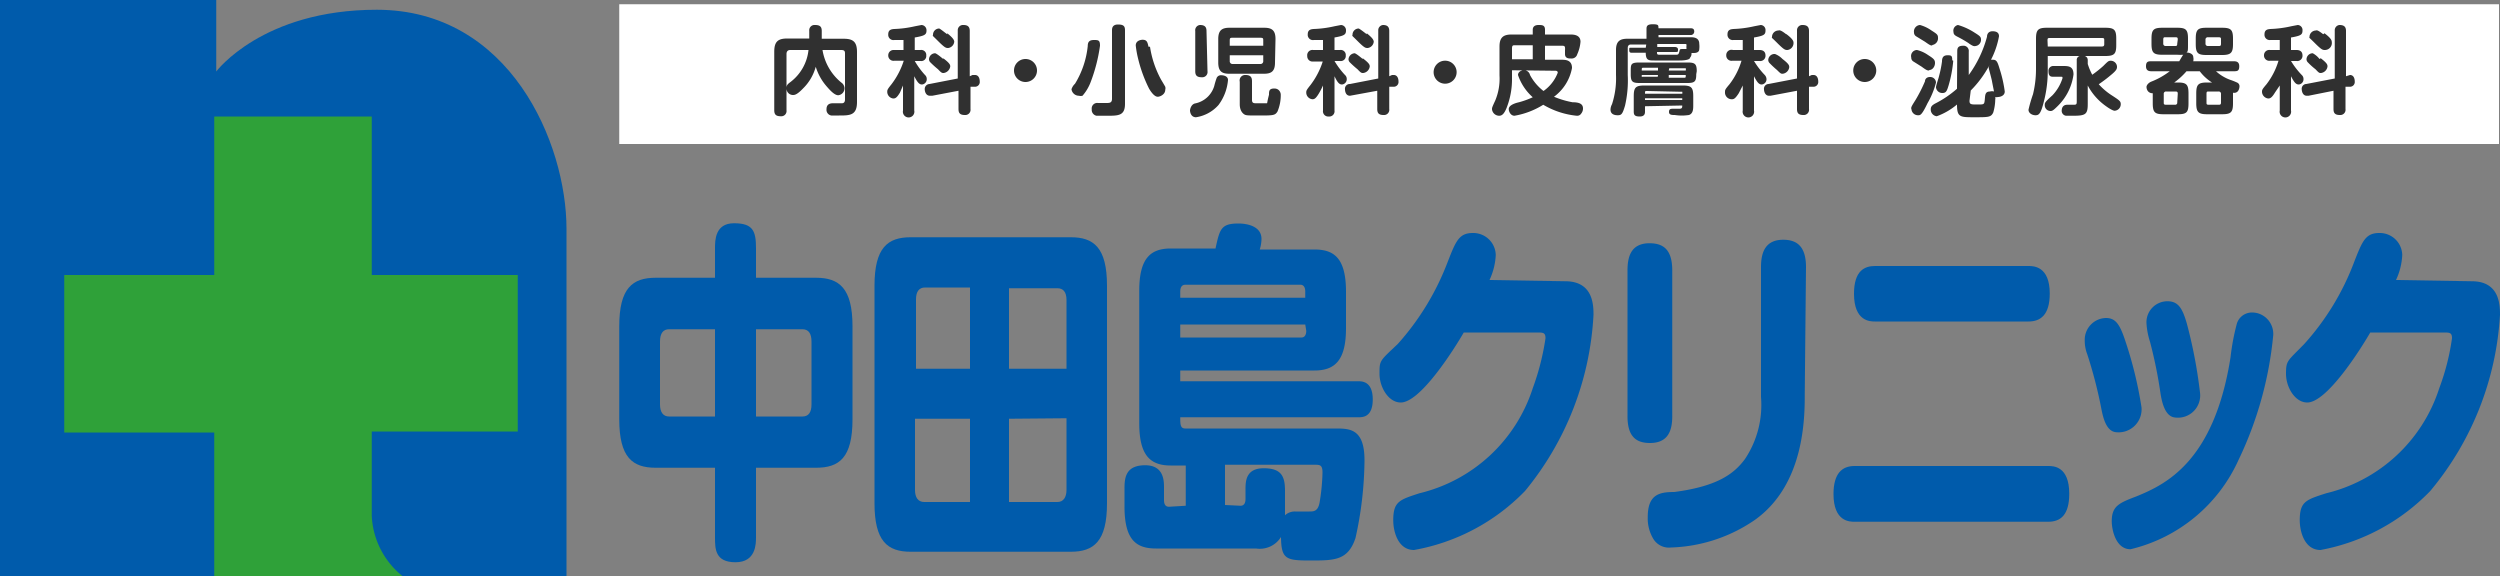 <svg xmlns="http://www.w3.org/2000/svg" viewBox="0 0 100 23.05"><rect x="0" y="0" width="100" height="23.05" fill="#808080" stroke="none"/><defs><style>.cls-1{fill:#fff;}.cls-2{fill:#303030;}.cls-3{fill:#005bab;}.cls-4{fill:#2fa139;}</style></defs><title>logo_nakatajima_wh</title><g id="レイヤー_2" data-name="レイヤー 2"><g id="レイヤー_1-2" data-name="レイヤー 1"><rect class="cls-1" x="24.77" y="0.17" width="75.19" height="5.59"/><path class="cls-2" d="M31.46,4.41a.21.21,0,0,1-.23.24c-.18,0-.26-.06-.26-.24V2.07c0-.42.16-.53.53-.53h.87V1.23A.21.21,0,0,1,32.6,1c.19,0,.27.06.27.24v.31h.88c.37,0,.53.12.53.53v2c0,.54-.29.54-.72.54h-.31a.23.23,0,0,1-.19-.25c0-.19.12-.24.26-.24h.36c.09,0,.12-.07.12-.15V2.16c0-.09,0-.16-.15-.16H32.9a2.12,2.12,0,0,0,.75,1.3.29.29,0,0,1,.13.22.28.28,0,0,1-.25.29c-.15,0-.33-.2-.46-.35a2.14,2.14,0,0,1-.44-.79,1.91,1.91,0,0,1-.51.87c-.25.26-.34.26-.41.26a.26.26,0,0,1-.25-.26Zm0-.9c0-.1.05-.15.16-.23A1.85,1.85,0,0,0,32.34,2h-.73c-.11,0-.15.07-.15.16Z"/><path class="cls-2" d="M36.59,2h.23a.2.2,0,0,1,.23.22.2.2,0,0,1-.23.22h-.23v0A3.18,3.18,0,0,0,37,3a.21.21,0,0,1,.07.16.21.21,0,0,1-.19.22c-.11,0-.18-.08-.31-.33V4.42a.23.23,0,1,1-.45,0v-1L36,3.7c-.12.2-.18.24-.27.24a.27.27,0,0,1-.24-.26c0-.08,0-.1.17-.31a3.12,3.12,0,0,0,.49-.94h-.38a.21.21,0,0,1-.24-.22A.21.21,0,0,1,35.75,2h.39v-.4l-.36,0a.21.21,0,0,1-.25-.23c0-.19.14-.2.23-.21a4.31,4.31,0,0,0,.84-.11L36.86,1a.21.21,0,0,1,.2.22c0,.17-.08.21-.47.28ZM38.9,3H39c.15,0,.19.15.19.26a.19.19,0,0,1-.18.21l-.19,0v.89a.21.21,0,0,1-.23.24c-.21,0-.25-.1-.25-.24V3.63l-1.05.2H37.2c-.18,0-.21-.2-.21-.25a.2.2,0,0,1,.19-.22l1.13-.22V1.22A.21.21,0,0,1,38.54,1c.19,0,.25.09.25.24V3.05Zm-1.17-.67c.26.2.28.26.28.33a.31.31,0,0,1-.26.26c-.07,0-.09,0-.23-.15a3.85,3.85,0,0,1-.3-.27.18.18,0,0,1-.06-.13.25.25,0,0,1,.25-.24C37.49,2.16,37.62,2.27,37.73,2.36Zm.16-1c.12.1.28.23.28.34a.28.28,0,0,1-.24.25c-.09,0-.13,0-.41-.28s-.2-.18-.2-.25a.25.25,0,0,1,.25-.25C37.65,1.18,37.8,1.31,37.89,1.37Z"/><path class="cls-2" d="M41.48,2.82a.46.46,0,1,1-.92,0,.46.46,0,0,1,.92,0Z"/><path class="cls-2" d="M44,1.83a6.61,6.61,0,0,1-.38,1.47,1.79,1.79,0,0,1-.32.53.26.26,0,0,1-.14,0,.3.3,0,0,1-.3-.26A.51.51,0,0,1,43,3.35a3.59,3.59,0,0,0,.51-1.51c0-.17.07-.24.25-.24S44,1.61,44,1.83Zm1,2.32c0,.48-.26.48-.73.48h-.41a.24.24,0,0,1-.19-.26.22.22,0,0,1,.25-.25h.32c.14,0,.24,0,.24-.17V1.22c0-.07,0-.24.24-.24s.28.08.28.24Zm1-2.28a4,4,0,0,0,.44,1.31s.15.25.17.29a.21.21,0,0,1,0,.12c0,.19-.21.28-.3.28s-.21-.09-.35-.33a5.58,5.58,0,0,1-.43-1.17,4,4,0,0,1-.1-.55c0-.22.25-.23.27-.23C45.88,1.59,45.9,1.69,45.94,1.87Z"/><path class="cls-2" d="M47.79,4.14a1,1,0,0,0,.78-.7,2.82,2.82,0,0,1,.1-.33.19.19,0,0,1,.19-.1s.26,0,.26.19a1.94,1.94,0,0,1-.38,1,1.5,1.5,0,0,1-.9.49c-.22,0-.24-.24-.24-.27S47.63,4.19,47.79,4.14Zm.51-1.29a.21.21,0,0,1-.23.24c-.2,0-.26-.08-.26-.24V1.24A.21.21,0,0,1,48,1c.2,0,.26.09.26.24ZM51,2.5c0,.36-.15.45-.45.45H49.18c-.3,0-.45-.09-.45-.45V1.56c0-.35.15-.45.45-.45h1.39c.3,0,.45.1.45.45Zm-1.81-.67h1.34V1.62c0-.08,0-.11-.12-.11h-1.1c-.09,0-.12,0-.12.11Zm0,.38v.23a.11.11,0,0,0,.12.12h1.1a.11.11,0,0,0,.12-.12V2.21ZM50.08,4c0,.13.08.13.16.13.36,0,.4,0,.43,0s0,0,.09-.34c0-.14,0-.25.21-.25s.26.18.26.24a1.68,1.68,0,0,1-.13.68c-.1.16-.17.16-.77.16-.45,0-.5,0-.58-.06s-.16-.18-.16-.39v-.9A.22.22,0,0,1,49.82,3c.21,0,.26.1.26.25Z"/><path class="cls-2" d="M53.38,2h.22a.2.2,0,0,1,.23.22.2.2,0,0,1-.23.22h-.22v0A3.15,3.15,0,0,0,53.8,3a.21.21,0,0,1,.07.16.21.21,0,0,1-.19.22c-.11,0-.18-.08-.3-.33V4.42a.21.21,0,0,1-.23.24.21.21,0,0,1-.23-.24v-1a3,3,0,0,1-.16.31c-.12.2-.18.24-.26.24a.27.27,0,0,1-.25-.26c0-.08,0-.1.17-.31a3.12,3.12,0,0,0,.49-.94h-.38a.21.21,0,0,1-.24-.22A.21.21,0,0,1,52.53,2h.39v-.4l-.36,0a.21.21,0,0,1-.25-.23c0-.19.14-.2.23-.21a4.31,4.31,0,0,0,.84-.11L53.64,1a.21.21,0,0,1,.2.22c0,.17-.08.21-.46.28Zm2.3,1h.07c.15,0,.19.15.19.26a.19.19,0,0,1-.18.21l-.19,0v.89a.21.21,0,0,1-.23.24c-.21,0-.25-.1-.25-.24V3.63L54,3.83H54c-.18,0-.2-.2-.2-.25A.19.19,0,0,1,54,3.36l1.13-.22V1.22A.21.21,0,0,1,55.32,1c.19,0,.25.09.25.24V3.05Zm-1.17-.67c.26.2.28.26.28.33a.3.3,0,0,1-.26.26c-.07,0-.09,0-.23-.15a3.85,3.85,0,0,1-.3-.27.18.18,0,0,1-.06-.13.26.26,0,0,1,.25-.24C54.27,2.16,54.4,2.27,54.51,2.36Zm.16-1c.12.1.28.23.28.34a.28.28,0,0,1-.24.25c-.09,0-.13,0-.41-.28s-.2-.18-.2-.25a.25.25,0,0,1,.25-.25C54.43,1.18,54.59,1.31,54.67,1.37Z"/><path class="cls-2" d="M58.26,2.82a.46.46,0,1,1-.91,0,.46.46,0,0,1,.91,0Z"/><path class="cls-2" d="M60.48,2.81v.33a3.12,3.12,0,0,1-.21,1.16c-.09.23-.18.33-.3.33a.29.29,0,0,1-.29-.26c0-.06,0-.07.13-.35a2.26,2.26,0,0,0,.17-1V1.86c0-.38.17-.48.49-.48h.84V1.19c0-.13.09-.19.23-.19s.26,0,.26.19v.19h1c.12,0,.42,0,.42.29a1.49,1.49,0,0,1-.13.5.23.23,0,0,1-.24.17c-.1,0-.25,0-.25-.18s0-.05,0-.16a.32.32,0,0,0,0-.09c0-.08-.07-.08-.11-.08H61.8v.56h.65c.16,0,.43,0,.43.33a1.84,1.84,0,0,1-.72,1.15,3.57,3.57,0,0,0,.74.22c.28,0,.42.07.42.25a.32.32,0,0,1-.07.2.19.19,0,0,1-.18.09,3.25,3.25,0,0,1-1.34-.44,3.19,3.19,0,0,1-1.15.44c-.15,0-.23-.16-.23-.27s.14-.21.41-.27a3.4,3.4,0,0,0,.55-.2A2.07,2.07,0,0,1,60.72,3c0-.09.08-.19.25-.19A.24.24,0,0,1,61.2,3a2,2,0,0,0,.54.64,1.58,1.58,0,0,0,.57-.73c0-.08-.07-.08-.1-.08Zm.83-1H60.6c-.08,0-.12,0-.12.13v.43h.83Z"/><path class="cls-2" d="M65.85,1.78h-.61c-.09,0-.13.05-.13.14V3A4.48,4.48,0,0,1,65,4.23c-.1.33-.14.38-.29.38s-.29-.05-.29-.23a.48.48,0,0,1,.06-.21A3.35,3.35,0,0,0,64.64,3v-1c0-.35.16-.45.45-.45h.77V1.18c0-.11,0-.21.25-.21s.22.05.23.16h1.27c.06,0,.16,0,.16.13a.14.14,0,0,1-.16.14H66.34v.09h1.29c.09,0,.34,0,.34.26a.88.88,0,0,1,0,.22c0,.09-.07.15-.22.15h-.09a.25.25,0,0,1-.06.19c0,.05-.11.11-.42.11h-1c-.23,0-.35,0-.35-.31h-.53c-.09,0-.13,0-.13-.11s0-.09.13-.09h.53Zm2,1.19c0,.29-.06.35-.36.35H65.58c-.29,0-.35-.06-.35-.35V2.85c0-.28,0-.35.35-.35h1.93c.29,0,.36.06.36.35ZM65.8,4.25v.21c0,.06,0,.2-.21.2s-.24-.07-.24-.2V3.85c0-.36.08-.43.44-.43H67.3c.35,0,.43.07.43.43V4.2c0,.15,0,.34-.17.4a1.84,1.84,0,0,1-.57,0c-.11,0-.23,0-.23-.12s.06-.13.16-.13h.26c.11,0,.11-.06.11-.13Zm.52-1.43V2.71h-.57c-.08,0-.08,0-.08.11Zm0,.18h-.65s0,.06,0,.07,0,0,.07,0h.57Zm-.44.64c-.08,0-.08,0-.08.11h1.49a.17.17,0,0,0,0-.08s0,0-.07,0Zm1.41.29H65.8V4h1.49Zm-1-2.05H67s.12,0,.12.1,0,.1-.12.1l-.72,0c0,.08,0,.11.1.11H67c.12,0,.14,0,.17-.11s0-.12.17-.12h.12a.66.66,0,0,1,0-.14c0-.06,0-.06-.08-.06H66.29Zm.46.94h.68a.2.2,0,0,0,0-.09s0,0-.06,0h-.6Zm0,.18v.11h.6c.08,0,.08,0,.08-.11Z"/><path class="cls-2" d="M70.16,2h.22c.17,0,.24.09.24.22a.21.21,0,0,1-.24.22h-.22v0a3.18,3.18,0,0,0,.43.56.26.26,0,0,1,.07.16.21.21,0,0,1-.19.22c-.11,0-.18-.08-.31-.33V4.42a.23.23,0,1,1-.45,0v-1l-.16.31c-.13.2-.19.24-.27.24A.27.27,0,0,1,69,3.68c0-.08,0-.1.18-.31a2.88,2.88,0,0,0,.48-.94h-.37a.21.21,0,0,1-.24-.22A.21.21,0,0,1,69.32,2h.39v-.4l-.37,0a.21.21,0,0,1-.24-.23c0-.19.14-.2.23-.21a4.41,4.41,0,0,0,.84-.11L70.43,1a.2.2,0,0,1,.19.22c0,.17-.07.21-.46.28Zm2.31,1h.07c.15,0,.19.15.19.26a.19.19,0,0,1-.19.21l-.18,0v.89a.21.21,0,0,1-.23.24c-.21,0-.25-.1-.25-.24V3.63l-1.06.2h-.06c-.17,0-.2-.2-.2-.25a.19.19,0,0,1,.18-.22l1.14-.22V1.22A.21.21,0,0,1,72.1,1c.2,0,.26.09.26.24V3.05ZM71.3,2.36c.26.2.27.26.27.33a.3.3,0,0,1-.26.26c-.07,0-.08,0-.23-.15a3.71,3.71,0,0,1-.29-.27.18.18,0,0,1-.06-.13A.25.25,0,0,1,71,2.16.85.85,0,0,1,71.3,2.36Zm.15-1c.13.1.29.23.29.34A.28.28,0,0,1,71.5,2c-.09,0-.13,0-.41-.28s-.21-.18-.21-.25a.26.26,0,0,1,.26-.25C71.21,1.18,71.37,1.31,71.45,1.37Z"/><path class="cls-2" d="M75.05,2.82a.46.46,0,1,1-.92,0,.46.46,0,0,1,.92,0Z"/><path class="cls-2" d="M76.62,4A5.92,5.92,0,0,0,77,3.25c0-.09.07-.17.2-.17a.23.23,0,0,1,.24.22,3.24,3.24,0,0,1-.34.83c-.23.48-.29.48-.37.48a.26.26,0,0,1-.27-.23C76.43,4.3,76.45,4.27,76.62,4Zm.55-1.18c-.07,0-.1,0-.3-.15l-.35-.22a.18.18,0,0,1-.07-.15A.24.24,0,0,1,76.68,2a1.31,1.31,0,0,1,.44.2c.22.14.28.19.28.32S77.31,2.8,77.17,2.8Zm.12-1c-.06,0-.08,0-.29-.15l-.36-.22a.18.18,0,0,1-.08-.15A.26.26,0,0,1,76.8,1a1.48,1.48,0,0,1,.46.22c.22.14.26.17.26.29A.27.27,0,0,1,77.29,1.8Zm1,.25c0-.11,0-.24.23-.24a.21.21,0,0,1,.23.24V3a4.6,4.6,0,0,0,.73-1.53c0-.12.07-.22.22-.22s.26.05.26.2a3.31,3.31,0,0,1-.32.94l.08,0c.14,0,.18.08.26.35a5.07,5.07,0,0,1,.21.92c0,.18-.2.22-.27.22a.21.21,0,0,1-.11,0,.22.22,0,0,1,0,.1,1.93,1.93,0,0,1-.08.52c-.09.19-.19.19-.76.19s-.69,0-.69-.51a2.64,2.64,0,0,1-.81.47.27.27,0,0,1-.24-.28c0-.11.06-.16.16-.22a4.16,4.16,0,0,0,.89-.6Zm-.16.36a5,5,0,0,1-.19,1c-.06.19-.09.29-.24.29a.25.25,0,0,1-.26-.23c0-.07.11-.38.12-.44a4.55,4.55,0,0,0,.12-.59c0-.19.08-.25.23-.25S78.09,2.24,78.09,2.41Zm.65-.68a4.74,4.74,0,0,0-.46-.27c-.1-.05-.18-.09-.18-.2A.23.23,0,0,1,78.32,1a2.51,2.51,0,0,1,.67.31c.21.13.25.17.25.27a.25.25,0,0,1-.21.26C78.94,1.86,78.9,1.83,78.74,1.73Zm0,2.28c0,.15.06.15.32.15s.27,0,.29-.18,0-.34.21-.34a.3.3,0,0,1,.16,0s-.07-.35-.08-.41-.06-.25-.11-.44,0-.13,0-.19a4.28,4.28,0,0,1-.74,1Z"/><path class="cls-2" d="M83.51,4.16c0,.42-.09.47-.6.47h-.27a.2.2,0,0,1-.17-.23s0-.21.22-.21h.22c.14,0,.16,0,.16-.14V2.41a.16.16,0,0,1,.12-.17H81.91v.54a4.88,4.88,0,0,1-.16,1.3c-.12.48-.2.53-.33.53s-.28-.08-.28-.22a5.61,5.61,0,0,1,.18-.62,4.26,4.26,0,0,0,.12-1V1.55c0-.35.08-.44.43-.44h2.34c.36,0,.44.08.44.44V1.8c0,.35-.07.44-.44.44h-.82a.17.17,0,0,1,.12.17v.15a2.51,2.51,0,0,0,.18.43,4.46,4.46,0,0,0,.44-.35c.19-.19.21-.21.3-.21a.25.25,0,0,1,.25.23c0,.08,0,.14-.23.33a5.74,5.74,0,0,1-.5.38,2.56,2.56,0,0,0,.5.43c.34.22.38.25.38.37a.26.26,0,0,1-.25.26s-.09,0-.35-.19a2.36,2.36,0,0,1-.72-.82ZM82.14,3.07c-.09,0-.2,0-.2-.22a.19.19,0,0,1,.2-.21h.37c.22,0,.43,0,.43.34a2.16,2.16,0,0,1-.62,1.25c-.19.19-.23.21-.3.21a.23.23,0,0,1-.23-.23c0-.1,0-.12.31-.4a1.77,1.77,0,0,0,.4-.68c0-.06,0-.06-.07-.06Zm-.23-1.21h2.17c.08,0,.09-.05.09-.09V1.61c0-.06,0-.09-.09-.09H82c-.07,0-.1,0-.1.09Z"/><path class="cls-2" d="M87.11,3.3c.35,0,.43.08.43.44v.39c0,.36-.07.44-.43.44h-.57c-.35,0-.43-.08-.43-.44v-.4c-.21,0-.25-.18-.25-.25s.07-.16.18-.21a3,3,0,0,0,.75-.42h-.72c-.08,0-.23,0-.23-.2s.1-.2.23-.2h1.1s.13-.23.16-.26a1.87,1.87,0,0,1-.24,0H86.5c-.36,0-.44-.08-.44-.44V1.55c0-.36.08-.44.44-.44h.59c.35,0,.43.08.43.44v.22c0,.24,0,.29-.06.33.12,0,.27.06.27.18a.37.37,0,0,1,0,.17h1.61c.08,0,.23,0,.23.2s-.09.2-.23.2h-.7a1.71,1.71,0,0,0,.56.34,2.68,2.68,0,0,1,.3.12.16.16,0,0,1,.08.14s0,.3-.26.26v.42c0,.36-.08.44-.44.44h-.59c-.35,0-.44-.08-.44-.44V3.74c0-.36.08-.44.44-.44h.19a1.85,1.85,0,0,1-.49-.45h-.53a2.82,2.82,0,0,1-.49.45Zm0-1.71c0-.07,0-.1-.09-.1h-.4c-.06,0-.09,0-.09.1v.15a.09.09,0,0,0,.09.1H87c.06,0,.09,0,.09-.1Zm0,2.17c0-.06,0-.1-.09-.1h-.37a.09.09,0,0,0-.1.1V4.1c0,.06,0,.09.1.09H87a.08.08,0,0,0,.09-.09Zm2.21-2c0,.35-.08.44-.44.44h-.62c-.35,0-.43-.08-.43-.44V1.55c0-.36.08-.44.43-.44h.62c.36,0,.44.08.44.44Zm-.48,2a.09.09,0,0,0-.1-.1h-.39c-.07,0-.09,0-.09.1V4.1c0,.06,0,.09.09.09h.39c.06,0,.1,0,.1-.09Zm0-2.17c0-.07,0-.1-.1-.1h-.42a.09.09,0,0,0-.1.1v.15a.09.09,0,0,0,.1.1h.42c.07,0,.1,0,.1-.1Z"/><path class="cls-2" d="M91.64,2h.22c.17,0,.24.09.24.22a.21.21,0,0,1-.24.22h-.22v0a3.18,3.18,0,0,0,.43.56.21.21,0,0,1,.07.16.21.21,0,0,1-.19.22c-.11,0-.18-.08-.31-.33V4.42a.23.23,0,1,1-.45,0v-1L91,3.7c-.12.2-.19.24-.27.24a.28.28,0,0,1-.25-.26c0-.08,0-.1.18-.31a2.88,2.88,0,0,0,.48-.94H90.8a.21.21,0,0,1-.24-.22A.21.21,0,0,1,90.8,2h.39v-.4l-.37,0a.21.21,0,0,1-.24-.23c0-.19.14-.2.23-.21a4.41,4.41,0,0,0,.84-.11L91.91,1a.2.2,0,0,1,.19.22c0,.17-.07.21-.46.28ZM94,3H94c.15,0,.19.15.19.26a.19.19,0,0,1-.19.21l-.18,0v.89a.21.21,0,0,1-.23.24c-.21,0-.25-.1-.25-.24V3.63l-1,.2h-.07c-.17,0-.2-.2-.2-.25a.19.19,0,0,1,.18-.22l1.14-.22V1.22A.21.21,0,0,1,93.58,1c.2,0,.26.09.26.24V3.05Zm-1.17-.67c.26.2.27.26.27.33a.3.3,0,0,1-.26.26c-.07,0-.08,0-.22-.15a2.61,2.61,0,0,1-.3-.27.18.18,0,0,1-.06-.13.25.25,0,0,1,.25-.24A.85.85,0,0,1,92.78,2.36Zm.15-1c.13.1.29.23.29.34A.28.28,0,0,1,93,2c-.09,0-.13,0-.41-.28s-.21-.18-.21-.25a.26.26,0,0,1,.26-.25C92.69,1.18,92.85,1.31,92.93,1.37Z"/><path class="cls-3" d="M30.24,21.49c0,.26,0,1-.82,1s-.82-.54-.82-1V18.71H26.23c-.93,0-1.46-.41-1.46-1.94V13.05c0-1.53.53-1.94,1.46-1.94H28.6V9.93c0-.31,0-1,.76-1s.88.31.88,1v1.18h2.4c.92,0,1.46.41,1.46,1.94v3.72c0,1.53-.52,1.94-1.46,1.94h-2.4ZM28.6,13.17H26.76c-.23,0-.36.16-.36.49v2.52c0,.31.13.48.36.48H28.6Zm1.64,3.49H32.1c.25,0,.36-.18.36-.48V13.66c0-.32-.12-.49-.36-.49H30.24Z"/><path class="cls-3" d="M44.28,20.13c0,1.53-.53,1.94-1.45,1.94h-6.4c-.93,0-1.45-.42-1.45-1.94v-8.7c0-1.53.53-1.94,1.45-1.94h6.4c.91,0,1.45.4,1.45,1.94ZM38.8,14.75V11.5H37c-.24,0-.36.17-.36.47v2.78Zm0,2H36.6v2.85c0,.28.11.48.37.48H38.8Zm1.56-2h2.3V12c0-.33-.14-.47-.36-.47H40.36Zm0,2v3.33H42.3c.24,0,.36-.2.36-.48V16.73Z"/><path class="cls-3" d="M47.43,20.23V18.62h-.6c-.81,0-1.26-.39-1.26-1.69v-5.3c0-1.3.45-1.69,1.26-1.69h1.79c.17-.78.22-1,.92-1,.31,0,.92.09.92.62a1.48,1.48,0,0,1-.07.42h2.19c.78,0,1.26.34,1.26,1.69v1.46c0,1.29-.45,1.69-1.26,1.69H47.21v.43h7.11c.16,0,.59,0,.59.73s-.43.71-.58.71H47.21c0,.28,0,.45.2.45h6c.57,0,1.17,0,1.17,1.27a14.75,14.75,0,0,1-.36,3.11c-.3.9-.84.9-1.81.9s-1.16-.05-1.17-.94a1,1,0,0,1-1,.46h-4c-.8,0-1.26-.35-1.26-1.68v-.73c0-.44.06-.92.83-.92s.75.67.75.92V20c0,.19.07.27.2.27Zm-.22-8.32h5v-.25c0-.17-.07-.27-.19-.27H47.41c-.14,0-.2.11-.2.27Zm5,1.07h-5v.52h4.85c.12,0,.19-.1.19-.27Zm-2.59,7.25c.12,0,.2-.08.2-.27v-.37c0-.32,0-.86.73-.86s.85.35.85.91v.63c0,.17,0,.24,0,.34a.58.58,0,0,1,.41-.15l.56,0c.17,0,.34,0,.41-.34a8.13,8.13,0,0,0,.12-1.22c0-.31-.11-.31-.32-.31H49v1.61Z"/><path class="cls-3" d="M62.61,11.25c1.1,0,1.13.92,1.13,1.34A12.06,12.06,0,0,1,61,19.64,8.17,8.17,0,0,1,56.56,22c-.63,0-.83-.72-.83-1.19,0-.75.25-.82,1.05-1.08a6.31,6.31,0,0,0,4.53-4.2,10,10,0,0,0,.51-2c0-.23-.1-.23-.34-.23H58.55c-.38.66-1.73,2.8-2.52,2.8-.49,0-.85-.61-.85-1.15s0-.5.73-1.19a10.48,10.48,0,0,0,2-3.29c.32-.82.45-1.15,1-1.15a.9.9,0,0,1,.92.88,2.63,2.63,0,0,1-.25,1Z"/><path class="cls-3" d="M66.89,16.65c0,.55-.15,1.07-.89,1.07-.55,0-.9-.25-.9-1.07V10.82c0-.54.13-1.09.88-1.09.57,0,.91.27.91,1.09Zm5.3-.9c0,.94,0,3.63-2,5.05a6.25,6.25,0,0,1-3.35,1.1.73.73,0,0,1-.71-.35,1.59,1.59,0,0,1-.22-.87c0-.9.46-1,1.06-1,1.75-.23,2.4-.74,2.83-1.32a3.89,3.89,0,0,0,.64-2.48v-5.2c0-.64.21-1.09.89-1.09.52,0,.91.24.91,1.09Z"/><path class="cls-3" d="M81.93,18.64c.2,0,.84,0,.84,1.11,0,.84-.34,1.12-.84,1.12H74.18c-.19,0-.84,0-.84-1.11,0-.82.34-1.12.84-1.12Zm-.79-8c.19,0,.85,0,.85,1.1,0,.88-.39,1.12-.85,1.12H75c-.19,0-.84,0-.84-1.11,0-.93.43-1.11.84-1.11Z"/><path class="cls-3" d="M84.05,16.33a18,18,0,0,0-.56-2.16,1.49,1.49,0,0,1-.1-.54.87.87,0,0,1,.85-.91c.37,0,.54.24.74.82a16.08,16.08,0,0,1,.68,2.75.92.92,0,0,1-1,1C84.25,17.27,84.12,16.7,84.05,16.33Zm6.88-2.93a14.73,14.73,0,0,1-1.39,5,6.36,6.36,0,0,1-4.32,3.57c-.59,0-.75-.78-.75-1.12,0-.61.29-.73,1-1,1.14-.47,3.09-1.37,3.75-5.55a9.27,9.27,0,0,1,.25-1.34.63.63,0,0,1,.62-.46.83.83,0,0,1,.28.05A.86.86,0,0,1,90.93,13.4Zm-4.52,2.27a18.27,18.27,0,0,0-.41-2,3,3,0,0,1-.14-.72.84.84,0,0,1,.84-.9c.44,0,.6.3.77.88A19.36,19.36,0,0,1,88,15.7a.89.89,0,0,1-1,1C86.57,16.66,86.46,16,86.41,15.67Z"/><path class="cls-3" d="M98.87,11.25c1.1,0,1.13.92,1.13,1.34a12.06,12.06,0,0,1-2.79,7.05A8.17,8.17,0,0,1,92.82,22c-.63,0-.83-.72-.83-1.19,0-.75.25-.82,1.06-1.08a6.3,6.3,0,0,0,4.52-4.2,9.31,9.31,0,0,0,.51-2c0-.23-.1-.23-.34-.23H94.81c-.38.66-1.73,2.8-2.52,2.8-.49,0-.85-.61-.85-1.15s.06-.5.73-1.19a10.3,10.3,0,0,0,2-3.29c.32-.82.45-1.15,1-1.15a.9.9,0,0,1,.92.88,2.63,2.63,0,0,1-.25,1Z"/><path class="cls-3" d="M8.65,2.86V0H0V23.05H22.66V9.16c0-3.45-2.27-8.77-7.59-8.77C10.49.39,8.65,2.86,8.65,2.86Z"/><path class="cls-4" d="M20.71,17.26V11H14.87V4.66H8.57V11h-6v6.3h6v5.79h7.59a3.28,3.28,0,0,1-1.29-2.46V17.26Z"/></g></g></svg>